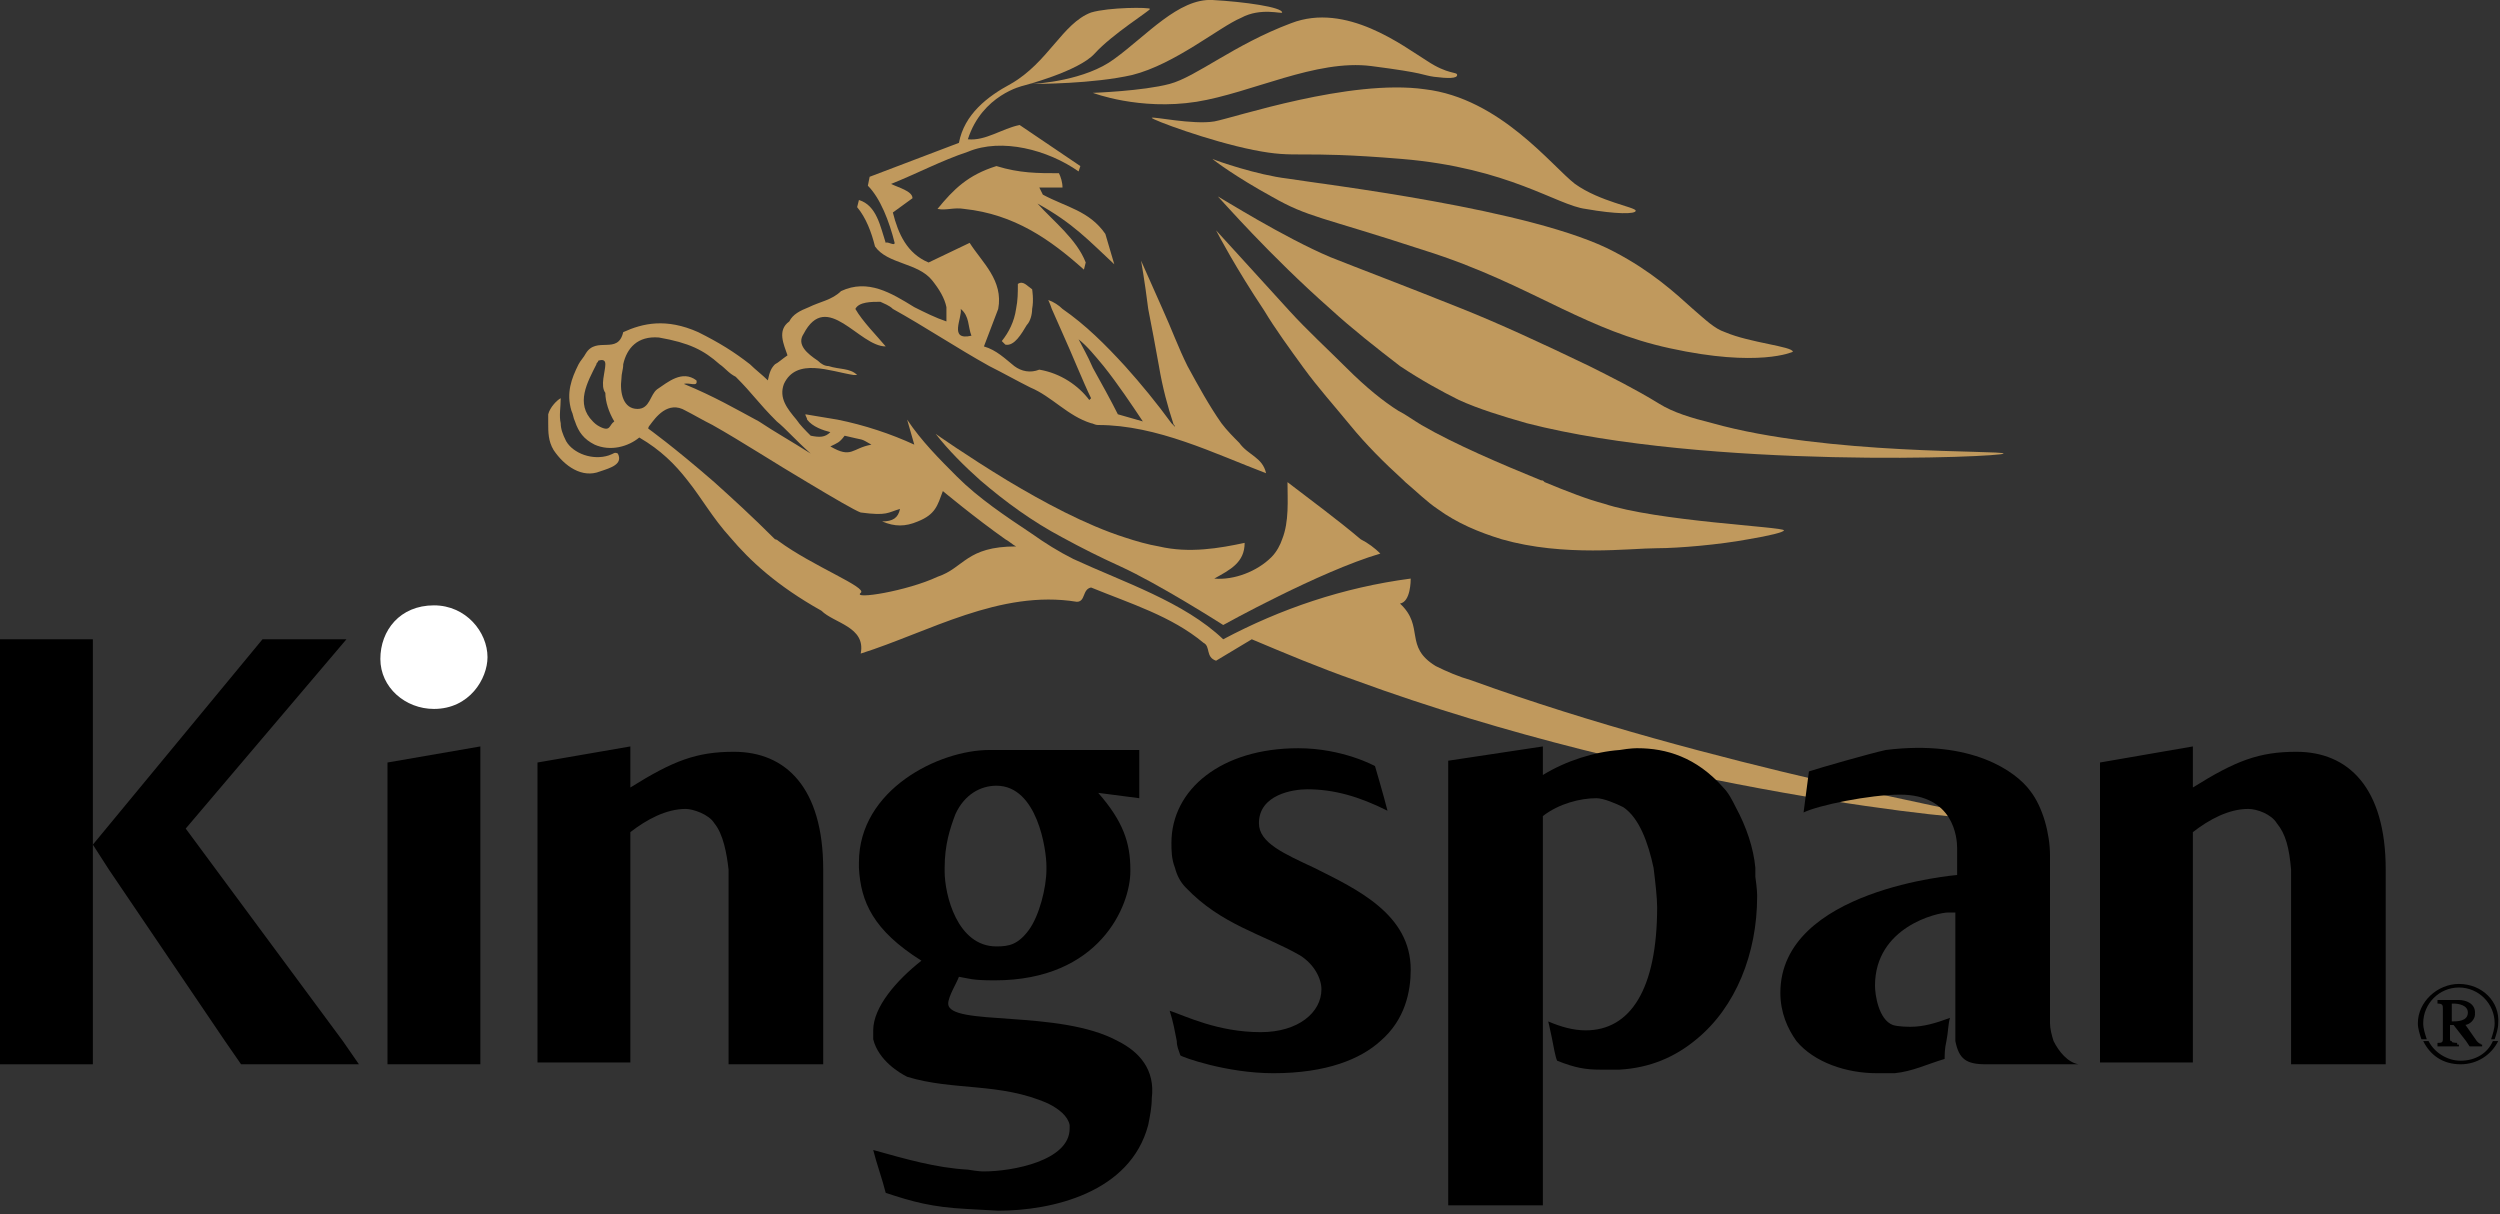 <?xml version="1.0" encoding="UTF-8"?> <svg xmlns:sketch="http://www.bohemiancoding.com/sketch/ns" xmlns="http://www.w3.org/2000/svg" xmlns:xlink="http://www.w3.org/1999/xlink" version="1.1" id="Layer_1" x="0px" y="0px" viewBox="0 0 140 68" style="enable-background:new 0 0 140 68;" xml:space="preserve"><rect x="0" y="0" width="140" height="68" fill="#333333" stroke="none"/> <style type="text/css"> .st0{fill:#C0995D;} .st1{fill:#FFFFFF;} </style> <desc>Created with Sketch.</desc> <g id="Home" sketch:type="MSPage"> <g id="global-home-20" transform="translate(-101, -62)" sketch:type="MSArtboardGroup"> <g id="navbar" transform="translate(50, 40)" sketch:type="MSLayerGroup"> <g id="logo" transform="translate(51, 22)" sketch:type="MSShapeGroup"> <path id="Fill-1" class="st0" d="M88.2,10.3c-1.3-1-4.2-4.8-8.4-5.3C75.6,4.4,69.1,6.6,68,6.8c-1.2,0.2-3.5-0.3-3.5-0.2 c0,0.1,3.2,1.3,5.7,1.8c2.5,0.5,2.3,0,8.3,0.5c6,0.5,8.7,2.6,10.3,2.8c1.7,0.3,2.8,0.3,2.8,0.1C91.6,11.6,89.6,11.3,88.2,10.3z M79.9,3.4c-1.3-0.8-4.5-3.3-7.6-2.1c-3.2,1.2-5.3,3-6.8,3.4c-1.5,0.4-4.3,0.5-4.3,0.5s2.6,1,5.8,0.5c3.1-0.5,6.7-2.4,9.8-2 c3.1,0.4,2.8,0.5,3.5,0.6c0.8,0.1,1.3,0.1,1.3-0.1C81.6,4,81.1,4.2,79.9,3.4z M67.9,0c-1.9-0.1-3.7,2-5.5,3.3 c-1.6,1.2-4.3,1.4-4.7,1.4c0.4,0,3.5,0,5.7-0.5c2.4-0.6,4.9-2.7,6.1-3.2c1.1-0.6,2.3-0.2,2.3-0.3C71.8,0.4,69.7,0.1,67.9,0z M62.4,14.8l-0.5-1.7c-0.9-1.3-2.2-1.5-3.5-2.2l-0.2-0.4l1.3,0c0-0.3-0.1-0.6-0.2-0.8c-1.2,0-2.2,0-3.5-0.4 c-1.6,0.5-2.4,1.3-3.3,2.4c0.5,0.1,0.9-0.1,1.5,0c2.8,0.3,4.8,1.7,6.7,3.4l0.1-0.4c-0.5-1.3-1.8-2.3-2.7-3.3 C60.1,12.5,61,13.5,62.4,14.8z"></path> <path class="st0" d="M82.4,38.1c-0.7-0.2-1.4-0.5-2-0.8c-1.8-1.1-0.6-2.2-2-3.5c0.6-0.1,0.6-1.3,0.6-1.4 c-3.8,0.5-7.3,1.7-10.5,3.4c-2.2-2.1-5.6-3.2-8.4-4.5c-0.8-0.4-1.6-0.9-2.3-1.4c-1.5-1-3-2-4.2-3.2c-1-1-2-2-2.8-3.2l0.4,1.4 c-1.3-0.6-2.8-1.1-4.3-1.4c-0.6-0.1-1.2-0.2-1.8-0.3c0,0.1,0.1,0.2,0.1,0.3c0.3,0.4,0.9,0.6,1.3,0.7c-0.3,0.3-0.6,0.3-1.1,0.2 c-0.3-0.3-0.6-0.6-0.8-0.9c-0.5-0.6-1-1.2-0.7-2c0.7-1.5,2.6-0.7,3.9-0.5L48,21c-0.4-0.4-1-0.3-1.6-0.5c-0.2,0-0.4-0.1-0.6-0.3 c-0.6-0.4-1.2-0.9-0.8-1.5c1.3-2.5,3.1,0.7,4.6,0.7c-0.5-0.6-1.3-1.4-1.7-2.1v0c0.2-0.4,0.9-0.4,1.4-0.4 c0.2,0.1,0.5,0.2,0.7,0.4c1.8,1,3.6,2.2,5.4,3.2c0.8,0.4,1.5,0.8,2.3,1.2c1.2,0.5,2.1,1.6,3.4,2c0.1,0,0.2,0.1,0.4,0.1 c3.3,0,6.5,1.6,9.4,2.7c-0.2-0.9-1-1-1.5-1.7c-0.3-0.3-0.7-0.7-1-1.1c-0.7-1-1.3-2.1-1.9-3.2c-0.5-1-0.9-2.1-1.4-3.2 c-0.4-0.9-0.8-1.8-1.2-2.7c0,0,0.2,1.1,0.4,2.7c0.2,1,0.4,2.1,0.6,3.2c0.2,1.2,0.5,2.3,0.8,3.2c0,0.1,0.1,0.1,0.1,0.2 c-0.1-0.1-0.1-0.1-0.2-0.2c-0.8-1.1-1.7-2.2-2.6-3.2c-1.1-1.2-2.2-2.3-3.5-3.2c-0.2-0.2-0.5-0.4-0.8-0.5c0,0,0.1,0.2,0.2,0.5 c0.3,0.7,0.9,2,1.4,3.2c0.3,0.7,0.6,1.4,0.8,1.8L61,22.4c-0.6-0.8-1.6-1.5-2.8-1.7c-0.5,0.2-1,0.1-1.4-0.2 c-0.5-0.4-1-0.9-1.7-1.1l0.8-2.1v0c0.3-1.6-0.9-2.6-1.6-3.7l-2.3,1.1c-1.2-0.5-1.7-1.6-2-2.8l1.1-0.8c0-0.4-0.8-0.6-1.2-0.8 c1.5-0.6,2.8-1.3,4.3-1.8c1.9-0.8,4.5-0.1,6.2,1.1l0.1-0.3l-3.4-2.3c-1,0.2-1.9,0.9-2.9,0.8c0.8-2.5,3.1-3,3.1-3s3.1-0.8,4-1.8 c1-1.1,3.1-2.4,3.1-2.5c0-0.1-2.3-0.1-3.3,0.2c-1.6,0.6-2.4,2.8-4.5,4C55.3,5.4,54,6.4,53.7,8l-5,1.9l-0.1,0.5 c0.7,0.7,1.2,2,1.5,3.2c0,0.2-0.4-0.1-0.5,0c-0.3-0.9-0.5-2.1-1.5-2.4l-0.1,0.4c0.5,0.6,0.8,1.4,1,2.2c0.7,1,2.4,0.9,3.2,1.9 c0.4,0.5,0.7,1,0.8,1.5c0,0.2,0,0.5,0,0.8c-0.6-0.2-1.2-0.5-1.8-0.8c-1.3-0.8-2.6-1.6-4.1-0.9c-0.5,0.5-1.2,0.6-1.8,0.9 c-0.5,0.2-0.9,0.4-1.1,0.8c-0.7,0.5-0.3,1.3-0.1,1.9c-0.3,0.2-0.5,0.4-0.7,0.5c-0.2,0.2-0.3,0.4-0.4,0.9c-0.3-0.3-0.7-0.6-1-0.9 c-0.9-0.7-1.7-1.2-2.9-1.8c-1.8-0.8-3.1-0.5-4.2,0c-0.3,1.3-1.5,0.2-2.1,1.2c-0.1,0.2-0.3,0.4-0.4,0.6h1c0-0.1,0.1-0.1,0.1-0.2 c0.3-0.1,0.4,0,0.4,0.2c0,0.4-0.3,1.2,0,1.6c0,0.5,0.2,1.1,0.5,1.6c0,0,0,0,0,0c-0.3,0.2-0.2,0.6-0.8,0.3 c-0.2-0.1-0.3-0.2-0.4-0.3c-1-1-0.3-2.2,0.2-3.2l-1,0c-0.4,0.8-0.7,1.6-0.4,2.6c0.1,0.2,0.1,0.4,0.2,0.6c0.2,0.6,0.5,1,1.1,1.3 c0.9,0.4,1.9,0.1,2.5-0.4c1.2,0.7,2,1.5,2.7,2.4c0.8,1,1.4,2.1,2.4,3.2c1.1,1.3,2.6,2.7,5.1,4.1c0.7,0.7,2.5,0.9,2.2,2.4 C52,35.4,56,33,60.3,33.7c0.5,0,0.3-0.7,0.8-0.8c2.2,0.9,4.5,1.6,6.3,3.1c0.4,0.2,0.1,0.8,0.7,1l2-1.2c1.9,0.8,3.8,1.6,5.8,2.3 c16.9,6.2,35.2,8,35.3,7.7C111.3,45.6,95.9,43,82.4,38.1z M60.4,19c0.5,0.4,0.9,0.9,1.4,1.5c0.8,1,1.6,2.2,2.2,3.1l-1.4-0.4 c-0.4-0.8-0.9-1.7-1.4-2.6C60.9,19.9,60.6,19.4,60.4,19z M53.8,17.3C53.8,17.3,53.8,17.2,53.8,17.3 C53.8,17.2,53.8,17.3,53.8,17.3c0.5,0.4,0.4,1,0.6,1.5C53.1,19.1,53.9,17.8,53.8,17.3z M47.3,24.4c1.2,0.3,0.8,0.1,1.5,0.5 c-1.1,0.2-1.1,0.8-2.3,0.1C46.9,24.8,47,24.8,47.3,24.4z M35.7,22.9c-0.8,0-1-0.9-0.9-1.7c0-0.3,0.1-0.5,0.1-0.8 c0.2-0.9,0.8-1.6,2-1.5c1.7,0.3,2.5,0.7,3.4,1.5c0.3,0.2,0.5,0.5,0.9,0.7c1,1,1.2,1.4,2.3,2.5c0.5,0.4,1,1,1.9,1.8 c-1.1-0.7-2-1.2-2.9-1.8c-1.3-0.7-2.5-1.4-4.2-2.1c0.3-0.1,0.8,0.2,0.7-0.2c-0.8-0.6-1.6,0.1-2.2,0.5 C36.4,22.1,36.4,22.9,35.7,22.9z M52.5,32.3c-1.7,0.8-4.8,1.3-4.3,0.9c0.4-0.3-2.7-1.5-4.6-2.9c0,0-0.1-0.1-0.2-0.1 c-1.3-1.3-2.4-2.3-3.4-3.2c-2.3-2-3.7-3-3.7-3s0-0.1,0.1-0.2c0.3-0.4,1-1.4,2-0.8c0.4,0.2,0.9,0.5,1.5,0.8 c1.6,0.9,3.6,2.2,5.3,3.2c1.5,0.9,2.7,1.6,3,1.7c1.5,0.2,1.5,0,2.2-0.2c-0.1,0.5-0.4,0.7-1,0.7c0.7,0.3,1.3,0.3,2,0 c1-0.4,1.1-0.9,1.4-1.7c0,0,1.8,1.5,3.5,2.7c0.2,0.1,0.4,0.3,0.6,0.4C54.1,30.6,54,31.8,52.5,32.3z"></path> <path class="st0" d="M57.8,17.3c0,0.3-0.1,0.7-0.3,0.9c-0.3,0.5-0.7,1.2-1.2,1.1l-0.2-0.2c0.4-0.5,0.7-1.1,0.8-1.8 c0.1-0.5,0.1-0.9,0.1-1.4c0.3-0.2,0.5,0.1,0.8,0.3C57.8,16.2,57.9,16.8,57.8,17.3z"></path> <path class="st0" d="M33.6,26.4c-1,0.4-2-0.3-2.6-1.2c-0.3-0.5-0.3-1-0.3-1.5c0-0.2,0-0.3,0-0.5c0.1-0.4,0.5-0.8,0.7-0.9 c0,0.5-0.1,1,0,1.4c0,0.3,0.1,0.6,0.3,1c0.4,0.7,1.5,1.1,2.4,0.8c0.3-0.1,0.3-0.2,0.5-0.1C34.9,26,34.2,26.2,33.6,26.4z"></path> <path class="st0" d="M77.3,31c-3.4,1-8.8,4-8.8,4s-3.6-2.3-5.8-3.3c-1.1-0.5-2.1-1-3.2-1.6c-1.7-0.9-3.2-2-4.6-3.2 c-0.9-0.8-1.8-1.7-2.5-2.6c0,0,1.7,1.2,4,2.6c2,1.2,4.4,2.5,6.6,3.2c0.6,0.2,1.3,0.4,1.9,0.5c1.7,0.4,3.4,0.1,4.8-0.2 c0,1.1-0.8,1.5-1.7,2c1.1,0.1,2.4-0.4,3.2-1.2c0.3-0.3,0.5-0.7,0.6-1c0.4-1,0.3-2.2,0.3-3.2c1.3,1,2.8,2.1,4.1,3.2 C76.6,30.4,77,30.7,77.3,31z"></path> <path class="st0" d="M99.9,29.7c0,0.1-0.8,0.3-2,0.5c-1.6,0.3-3.9,0.5-5.1,0.5c-1.5,0-5.2,0.5-8.7-0.5c-1.3-0.4-2.5-0.9-3.6-1.7 c-0.6-0.4-1.2-1-1.8-1.5c0,0-0.1-0.1-0.1-0.1c-1.1-1-2.1-2-3-3.1c-0.9-1.1-1.8-2.1-2.6-3.2c-0.8-1.1-1.6-2.2-2.2-3.2 c-1.6-2.4-2.6-4.3-2.7-4.5c0.1,0.1,2,2.2,4.1,4.5c1,1.1,2.2,2.2,3.2,3.2c1.1,1.1,2.1,1.9,2.9,2.4c0.4,0.2,0.8,0.5,1.3,0.8 c1.9,1.1,4.5,2.2,6.7,3.1c0.1,0,0.1,0,0.2,0.1c1.2,0.5,2.5,1,3.3,1.2C92.8,29.2,99.9,29.5,99.9,29.7z"></path> <path class="st0" d="M112.2,25.4c0,0.2-16.6,0.9-26.7-1.7c-1.4-0.4-2.7-0.8-3.8-1.3c-1-0.5-2.1-1.1-3.3-1.9 c-1.3-1-2.7-2.1-3.9-3.2c-3.4-3-6.1-6.1-6.3-6.3c0.2,0.1,3.7,2.3,6.3,3.4c1.5,0.6,3.9,1.5,7.4,2.9c2,0.8,4.4,1.9,7.1,3.2 c1.2,0.6,2.6,1.3,3.9,2.1c0.8,0.5,1.8,0.8,3,1.1C102.3,25.5,112.2,25.2,112.2,25.4z"></path> <path class="st0" d="M100.4,19.7c0,0-1.9,0.9-6.9-0.2c-2.3-0.5-4.1-1.3-6-2.2c-2.3-1.1-4.6-2.3-7.8-3.3c-5.8-1.9-6.4-1.8-8.5-3 c-2-1.1-3.2-2-3.3-2.1c0.2,0.1,2.5,0.9,4.2,1.1c1.8,0.3,13.8,1.7,18.3,4.1c2.1,1.1,3.4,2.3,4.4,3.2c0.7,0.6,1.2,1.1,1.8,1.3 C98,19.2,100.4,19.4,100.4,19.7z"></path> <path id="Fill-8" d="M138.7,58.3L138.7,58.3l-0.5,0l0.2,0.3h0.6v-0.1C138.9,58.5,138.8,58.4,138.7,58.3z M137.3,58.3L137.3,58.3 l-0.4,0c0,0.2-0.1,0.2-0.3,0.2v0.1h1.1v-0.1C137.5,58.5,137.3,58.5,137.3,58.3z M139.6,58.3c-0.3,0.7-1,1.1-1.8,1.1 c-0.8,0-1.5-0.5-1.8-1.1h-0.3c0.4,0.8,1.1,1.3,2.1,1.3c0.9,0,1.7-0.5,2.1-1.3H139.6z M138,57.3c0.3,0,0.6-0.3,0.6-0.6 c0-0.5-0.5-0.7-0.9-0.7c-0.4,0-0.8,0-1.2,0v0.1c0.3,0,0.3,0.1,0.3,0.3v1.8h0.4v-0.9h0.2l0.7,0.9h0.5L138,57.3z M137.3,57.2v-1 c0,0,0.1,0,0.1,0c0.3,0,0.8,0.1,0.8,0.5C138.2,57.2,137.6,57.2,137.3,57.2z M138.7,58.3L138.7,58.3l-0.7-1 c0.3,0,0.6-0.3,0.6-0.6c0-0.5-0.5-0.7-0.9-0.7c-0.4,0-0.8,0-1.2,0v0.1c0.3,0,0.3,0.1,0.3,0.3v1.8c0,0.2-0.1,0.2-0.3,0.2v0.1h1.1 v-0.1c-0.1,0-0.4,0-0.4-0.2v-0.9h0.2l0.7,0.9l0.2,0.3h0.6v-0.1C138.9,58.5,138.8,58.4,138.7,58.3z M137.3,57.2v-1 c0,0,0.1,0,0.1,0c0.3,0,0.8,0.1,0.8,0.5C138.2,57.2,137.6,57.2,137.3,57.2z M138.7,58.3L138.7,58.3l-0.7-1 c0.3,0,0.6-0.3,0.6-0.6c0-0.5-0.5-0.7-0.9-0.7c-0.4,0-0.8,0-1.2,0v0.1c0.3,0,0.3,0.1,0.3,0.3v1.8c0,0.2-0.1,0.2-0.3,0.2v0.1h1.1 v-0.1c-0.1,0-0.4,0-0.4-0.2v-0.9h0.2l0.7,0.9l0.2,0.3h0.6v-0.1C138.9,58.5,138.8,58.4,138.7,58.3z M137.3,57.2v-1 c0,0,0.1,0,0.1,0c0.3,0,0.8,0.1,0.8,0.5C138.2,57.2,137.6,57.2,137.3,57.2z M138.7,58.3L138.7,58.3l-0.7-1 c0.3,0,0.6-0.3,0.6-0.6c0-0.5-0.5-0.7-0.9-0.7c-0.4,0-0.8,0-1.2,0v0.1c0.3,0,0.3,0.1,0.3,0.3v1.8c0,0.2-0.1,0.2-0.3,0.2v0.1h1.1 v-0.1c-0.1,0-0.4,0-0.4-0.2v-0.9h0.2l0.7,0.9l0.2,0.3h0.6v-0.1C138.9,58.5,138.8,58.4,138.7,58.3z M137.3,57.2v-1 c0,0,0.1,0,0.1,0c0.3,0,0.8,0.1,0.8,0.5C138.2,57.2,137.6,57.2,137.3,57.2z M138.7,58.3L138.7,58.3l-0.7-1 c0.3,0,0.6-0.3,0.6-0.6c0-0.5-0.5-0.7-0.9-0.7c-0.4,0-0.8,0-1.2,0v0.1c0.3,0,0.3,0.1,0.3,0.3v1.8c0,0.2-0.1,0.2-0.3,0.2v0.1h1.1 v-0.1c-0.1,0-0.4,0-0.4-0.2v-0.9h0.2l0.7,0.9l0.2,0.3h0.6v-0.1C138.9,58.5,138.8,58.4,138.7,58.3z M137.3,57.2v-1 c0,0,0.1,0,0.1,0c0.3,0,0.8,0.1,0.8,0.5C138.2,57.2,137.6,57.2,137.3,57.2z M138.7,58.3L138.7,58.3l-0.7-1 c0.3,0,0.6-0.3,0.6-0.6c0-0.5-0.5-0.7-0.9-0.7c-0.4,0-0.8,0-1.2,0v0.1c0.3,0,0.3,0.1,0.3,0.3v1.8c0,0.2-0.1,0.2-0.3,0.2v0.1h1.1 v-0.1c-0.1,0-0.4,0-0.4-0.2v-0.9h0.2l0.7,0.9l0.2,0.3h0.6v-0.1C138.9,58.5,138.8,58.4,138.7,58.3z M137.3,57.2v-1 c0,0,0.1,0,0.1,0c0.3,0,0.8,0.1,0.8,0.5C138.2,57.2,137.6,57.2,137.3,57.2z M138.7,58.3L138.7,58.3l-0.7-1 c0.3,0,0.6-0.3,0.6-0.6c0-0.5-0.5-0.7-0.9-0.7c-0.4,0-0.8,0-1.2,0v0.1c0.3,0,0.3,0.1,0.3,0.3v1.8c0,0.2-0.1,0.2-0.3,0.2v0.1h1.1 v-0.1c-0.1,0-0.4,0-0.4-0.2v-0.9h0.2l0.7,0.9l0.2,0.3h0.6v-0.1C138.9,58.5,138.8,58.4,138.7,58.3z M137.3,57.2v-1 c0,0,0.1,0,0.1,0c0.3,0,0.8,0.1,0.8,0.5C138.2,57.2,137.6,57.2,137.3,57.2z M138.7,58.3L138.7,58.3l-0.7-1 c0.3,0,0.6-0.3,0.6-0.6c0-0.5-0.5-0.7-0.9-0.7c-0.4,0-0.8,0-1.2,0v0.1c0.3,0,0.3,0.1,0.3,0.3v1.8c0,0.2-0.1,0.2-0.3,0.2v0.1h1.1 v-0.1c-0.1,0-0.4,0-0.4-0.2v-0.9h0.2l0.7,0.9l0.2,0.3h0.6v-0.1C138.9,58.5,138.8,58.4,138.7,58.3z M137.3,57.2v-1 c0,0,0.1,0,0.1,0c0.3,0,0.8,0.1,0.8,0.5C138.2,57.2,137.6,57.2,137.3,57.2z M138.7,58.3L138.7,58.3l-0.7-1 c0.3,0,0.6-0.3,0.6-0.6c0-0.5-0.5-0.7-0.9-0.7c-0.4,0-0.8,0-1.2,0v0.1c0.3,0,0.3,0.1,0.3,0.3v1.8c0,0.2-0.1,0.2-0.3,0.2v0.1h1.1 v-0.1c-0.1,0-0.4,0-0.4-0.2v-0.9h0.2l0.7,0.9l0.2,0.3h0.6v-0.1C138.9,58.5,138.8,58.4,138.7,58.3z M137.3,57.2v-1 c0,0,0.1,0,0.1,0c0.3,0,0.8,0.1,0.8,0.5C138.2,57.2,137.6,57.2,137.3,57.2z M138.7,58.3L138.7,58.3l-0.7-1 c0.3,0,0.6-0.3,0.6-0.6c0-0.5-0.5-0.7-0.9-0.7c-0.4,0-0.8,0-1.2,0v0.1c0.3,0,0.3,0.1,0.3,0.3v1.8c0,0.2-0.1,0.2-0.3,0.2v0.1h1.1 v-0.1c-0.1,0-0.4,0-0.4-0.2v-0.9h0.2l0.7,0.9l0.2,0.3h0.6v-0.1C138.9,58.5,138.8,58.4,138.7,58.3z M137.3,57.2v-1 c0,0,0.1,0,0.1,0c0.3,0,0.8,0.1,0.8,0.5C138.2,57.2,137.6,57.2,137.3,57.2z M137.7,55.1c-1.2,0-2.3,1-2.3,2.2 c0,0.3,0.1,0.6,0.2,0.9h0.3c-0.1-0.3-0.2-0.6-0.2-0.9c0-1.1,0.9-2,2-2c1.1,0,2,0.9,2,2c0,0.3-0.1,0.6-0.2,0.9h0.2 c0.1-0.3,0.2-0.6,0.2-0.9C140,56.1,139,55.1,137.7,55.1z M138.7,58.3l-0.7-0.9c0.3,0,0.6-0.3,0.6-0.6c0-0.5-0.5-0.7-0.9-0.7 c-0.4,0-0.8,0-1.2,0v0.1c0.3,0,0.3,0.1,0.3,0.3v1.8c0,0.2-0.1,0.2-0.3,0.2v0.1h1.1v-0.1c-0.1,0-0.4,0-0.4-0.2v-0.9h0.2l0.7,0.9 l0.2,0.3h0.6v-0.1C138.9,58.5,138.8,58.4,138.7,58.3L138.7,58.3z M137.3,57.2v-1c0,0,0.1,0,0.1,0c0.3,0,0.8,0.1,0.8,0.5 C138.2,57.2,137.6,57.2,137.3,57.2z M138.7,58.3L138.7,58.3l-0.7-1c0.3,0,0.6-0.3,0.6-0.6c0-0.5-0.5-0.7-0.9-0.7 c-0.4,0-0.8,0-1.2,0v0.1c0.3,0,0.3,0.1,0.3,0.3v1.8c0,0.2-0.1,0.2-0.3,0.2v0.1h1.1v-0.1c-0.1,0-0.4,0-0.4-0.2v-0.9h0.2l0.7,0.9 l0.2,0.3h0.6v-0.1C138.9,58.5,138.8,58.4,138.7,58.3z M137.3,57.2v-1c0,0,0.1,0,0.1,0c0.3,0,0.8,0.1,0.8,0.5 C138.2,57.2,137.6,57.2,137.3,57.2z M138.7,58.3L138.7,58.3l-0.7-1c0.3,0,0.6-0.3,0.6-0.6c0-0.5-0.5-0.7-0.9-0.7 c-0.4,0-0.8,0-1.2,0v0.1c0.3,0,0.3,0.1,0.3,0.3v1.8c0,0.2-0.1,0.2-0.3,0.2v0.1h1.1v-0.1c-0.1,0-0.4,0-0.4-0.2v-0.9h0.2l0.7,0.9 l0.2,0.3h0.6v-0.1C138.9,58.5,138.8,58.4,138.7,58.3z M137.3,57.2v-1c0,0,0.1,0,0.1,0c0.3,0,0.8,0.1,0.8,0.5 C138.2,57.2,137.6,57.2,137.3,57.2z M138.7,58.3L138.7,58.3l-0.7-1c0.3,0,0.6-0.3,0.6-0.6c0-0.5-0.5-0.7-0.9-0.7 c-0.4,0-0.8,0-1.2,0v0.1c0.3,0,0.3,0.1,0.3,0.3v1.8c0,0.2-0.1,0.2-0.3,0.2v0.1h1.1v-0.1c-0.1,0-0.4,0-0.4-0.2v-0.9h0.2l0.7,0.9 l0.2,0.3h0.6v-0.1C138.9,58.5,138.8,58.4,138.7,58.3z M137.3,57.2v-1c0,0,0.1,0,0.1,0c0.3,0,0.8,0.1,0.8,0.5 C138.2,57.2,137.6,57.2,137.3,57.2z M138.7,58.3L138.7,58.3l-0.7-1c0.3,0,0.6-0.3,0.6-0.6c0-0.5-0.5-0.7-0.9-0.7 c-0.4,0-0.8,0-1.2,0v0.1c0.3,0,0.3,0.1,0.3,0.3v1.8c0,0.2-0.1,0.2-0.3,0.2v0.1h1.1v-0.1c-0.1,0-0.4,0-0.4-0.2v-0.9h0.2l0.7,0.9 l0.2,0.3h0.6v-0.1C138.9,58.5,138.8,58.4,138.7,58.3z M137.3,57.2v-1c0,0,0.1,0,0.1,0c0.3,0,0.8,0.1,0.8,0.5 C138.2,57.2,137.6,57.2,137.3,57.2z M138.7,58.3L138.7,58.3l-0.7-1c0.3,0,0.6-0.3,0.6-0.6c0-0.5-0.5-0.7-0.9-0.7 c-0.4,0-0.8,0-1.2,0v0.1c0.3,0,0.3,0.1,0.3,0.3v1.8c0,0.2-0.1,0.2-0.3,0.2v0.1h1.1v-0.1c-0.1,0-0.4,0-0.4-0.2v-0.9h0.2l0.7,0.9 l0.2,0.3h0.6v-0.1C138.9,58.5,138.8,58.4,138.7,58.3z M137.3,57.2v-1c0,0,0.1,0,0.1,0c0.3,0,0.8,0.1,0.8,0.5 C138.2,57.2,137.6,57.2,137.3,57.2z M138.7,58.3L138.7,58.3l-0.7-1c0.3,0,0.6-0.3,0.6-0.6c0-0.5-0.5-0.7-0.9-0.7 c-0.4,0-0.8,0-1.2,0v0.1c0.3,0,0.3,0.1,0.3,0.3v1.8c0,0.2-0.1,0.2-0.3,0.2v0.1h1.1v-0.1c-0.1,0-0.4,0-0.4-0.2v-0.9h0.2l0.7,0.9 l0.2,0.3h0.6v-0.1C138.9,58.5,138.8,58.4,138.7,58.3z M137.3,57.2v-1c0,0,0.1,0,0.1,0c0.3,0,0.8,0.1,0.8,0.5 C138.2,57.2,137.6,57.2,137.3,57.2z M138.7,58.3L138.7,58.3l-0.7-1c0.3,0,0.6-0.3,0.6-0.6c0-0.5-0.5-0.7-0.9-0.7 c-0.4,0-0.8,0-1.2,0v0.1c0.3,0,0.3,0.1,0.3,0.3v1.8c0,0.2-0.1,0.2-0.3,0.2v0.1h1.1v-0.1c-0.1,0-0.4,0-0.4-0.2v-0.9h0.2l0.7,0.9 l0.2,0.3h0.6v-0.1C138.9,58.5,138.8,58.4,138.7,58.3z M137.3,57.2v-1c0,0,0.1,0,0.1,0c0.3,0,0.8,0.1,0.8,0.5 C138.2,57.2,137.6,57.2,137.3,57.2z M138.7,58.3L138.7,58.3l-0.7-1c0.3,0,0.6-0.3,0.6-0.6c0-0.5-0.5-0.7-0.9-0.7 c-0.4,0-0.8,0-1.2,0v0.1c0.3,0,0.3,0.1,0.3,0.3v1.8c0,0.2-0.1,0.2-0.3,0.2v0.1h1.1v-0.1c-0.1,0-0.4,0-0.4-0.2v-0.9h0.2l0.7,0.9 l0.2,0.3h0.6v-0.1C138.9,58.5,138.8,58.4,138.7,58.3z M137.3,57.2v-1c0,0,0.1,0,0.1,0c0.3,0,0.8,0.1,0.8,0.5 C138.2,57.2,137.6,57.2,137.3,57.2z"></path> <path d="M133.6,48.7v10.9h-5.3V49.2c0-0.2,0-0.3,0-0.5c-0.1-1.2-0.3-2-0.8-2.6c-0.3-0.5-1.1-0.8-1.6-0.8c-1.1,0-2.2,0.6-3.1,1.3 v12.9h-5.2V42.7l5.2-0.9v2.3c2.4-1.5,3.7-2,5.8-2C131.5,42.1,133.6,44.1,133.6,48.7z"></path> <path d="M116.4,59.6h-5.2c-1.1,0-1.5-0.3-1.7-1.3c0-0.2,0-0.4,0-0.6v-6.6h-0.4c-0.6,0-4.1,0.8-4.1,4.1c0,0.5,0.2,1.9,1,2.2 c0.3,0.1,0.9,0.1,1,0.1c0.7,0,1.4-0.2,2.2-0.5c-0.1,0.3-0.1,0.8-0.2,1.3c-0.1,0.4-0.1,0.8-0.1,1c-1,0.3-1.8,0.7-2.8,0.8 c-0.6,0-0.9,0-1,0c-1.7,0-3.5-0.6-4.5-1.8c-0.5-0.7-0.9-1.6-0.9-2.7c0-5.8,9.9-6.6,9.9-6.6v-1.5c0-0.6-0.2-3-3.2-3 c-1.7,0-4.6,0.6-5.4,1l0.3-2.3c0.6-0.2,3.4-1,4.3-1.2c4.8-0.6,7.3,1.2,8.1,2.3c0.7,0.9,1.1,2.4,1.1,3.6v9.4c0,0.3,0.1,0.7,0.2,1 C115.3,58.9,115.8,59.5,116.4,59.6z"></path> <path d="M98.4,50.2c0,3.2-1.2,6.2-3.4,8c-1.2,1-2.6,1.6-4.3,1.7c-0.6,0-0.9,0-1.1,0c-0.8,0-1.4-0.1-2.4-0.5 c-0.1-0.2-0.2-0.8-0.3-1.3c-0.1-0.5-0.2-0.9-0.2-0.9c0.7,0.3,1.4,0.5,2.1,0.5c2.5,0,4-2.3,4-6.9c0-0.5-0.1-1.4-0.2-2.2 c-0.3-1.4-0.8-2.8-1.7-3.4c-0.4-0.2-1.1-0.5-1.5-0.5c-0.9,0-2.1,0.3-3,1v12.4l0,4.8v4.6h-5.3V42.6l5.3-0.8v1.6 c1.3-0.8,2.9-1.3,4.3-1.4c0.6-0.1,0.9-0.1,1-0.1c1.6,0,3.3,0.5,4.8,2.2c0.3,0.3,0.5,0.7,0.7,1.1c0.6,1.1,1,2.3,1.1,3.4 c0,0.2,0,0.3,0,0.5C98.4,49.8,98.4,50.1,98.4,50.2z"></path> <path d="M79,54.3c0,1.2-0.3,2.8-1.7,4c-1.1,1-3,1.8-6,1.8c-2.6,0-5.1-0.9-5.2-1c-0.1-0.3-0.2-0.5-0.2-0.8 c-0.1-0.5-0.2-1.1-0.4-1.7c0.9,0.3,2.7,1.2,5.1,1.2c2.1,0,3.4-1.1,3.4-2.4c0-0.6-0.4-1.4-1.2-1.9c-2.1-1.2-4.4-1.7-6.4-3.8 c-0.3-0.3-0.5-0.7-0.6-1.1c-0.2-0.5-0.2-1-0.2-1.4c0-3,2.8-5.3,7.1-5.3c2.5,0,4.3,1,4.3,1s0.5,1.7,0.7,2.5 c-1.6-0.8-3-1.2-4.5-1.2c-0.8,0-2.7,0.3-2.7,1.9c0,1.1,1.4,1.7,3.1,2.5C76,49.8,79,51.2,79,54.3z"></path> <path d="M62.6,58.3c-3.3-1.8-9.5-0.8-9.5-2.1c0-0.4,0.5-1.2,0.6-1.5c0.6,0.1,0.7,0.2,2,0.2c5.9,0,7.6-4.2,7.6-6.1v-0.1 c0-1.5-0.4-2.7-1.8-4.3l2.3,0.3v-2.7h-8.4c-2.8,0-7.3,2.2-7.3,6.3c0,0.1,0,0.2,0,0.3c0.1,1.9,0.8,3.5,3.5,5.2 c-1.4,1.1-2.7,2.6-2.7,3.9c0,0.2,0,0.3,0,0.5c0.3,1.2,1.5,1.9,1.9,2.1c2.6,0.8,5.2,0.3,7.9,1.5c0.6,0.3,1.1,0.7,1.2,1.2 c0,0.1,0,0.1,0,0.2c0,1.8-3.2,2.4-4.8,2.4c-0.1,0-0.3,0-0.9-0.1c-1.8-0.1-3.5-0.6-5.3-1.1c0.2,0.8,0.5,1.6,0.7,2.4 c1.5,0.5,2.6,0.8,4.5,0.9l1.8,0.1c3,0,7.4-1,8.4-4.8c0.1-0.5,0.2-1,0.2-1.5C64.7,59.9,63.8,58.9,62.6,58.3z M52.9,48.6 c0-1.3,0.3-2.2,0.6-3c0.5-1.1,1.4-1.6,2.3-1.6c2.3,0,2.8,3.6,2.8,4.5c0,0,0,0.1,0,0.2c0,1-0.4,2.6-1,3.4 c-0.6,0.8-1.1,0.9-1.8,0.9c-2.2,0-2.9-2.9-2.9-4.2C52.9,48.7,52.9,48.6,52.9,48.6z"></path> <path d="M46.1,48.7v10.9h-5.3V49.2c0-0.2,0-0.3,0-0.5c-0.1-0.9-0.3-2-0.8-2.6c-0.3-0.5-1.2-0.8-1.6-0.8c-1.1,0-2.2,0.6-3.1,1.3 v12.9h-5.2V42.7l5.2-0.9v2.3c2.4-1.5,3.7-2,5.8-2C44,42.1,46.1,44.1,46.1,48.7z"></path> <path class="st1" d="M27.3,36.8c0,1.2-1,2.9-3,2.9c-1.6,0-3-1.2-3-2.8c0-1.6,1.1-3,3-3C26.1,33.9,27.3,35.4,27.3,36.8z"></path> <polygon points="26.9,41.8 26.9,59.6 21.7,59.6 21.7,42.7 "></polygon> <rect y="35.8" width="5.2" height="23.8"></rect> <polygon points="20.1,59.6 13.5,59.6 12.6,58.3 6.1,48.7 5.2,47.3 14.7,35.8 19.4,35.8 10.4,46.4 12.1,48.7 19.2,58.3 "></polygon> </g> </g> </g> </g> </svg> 